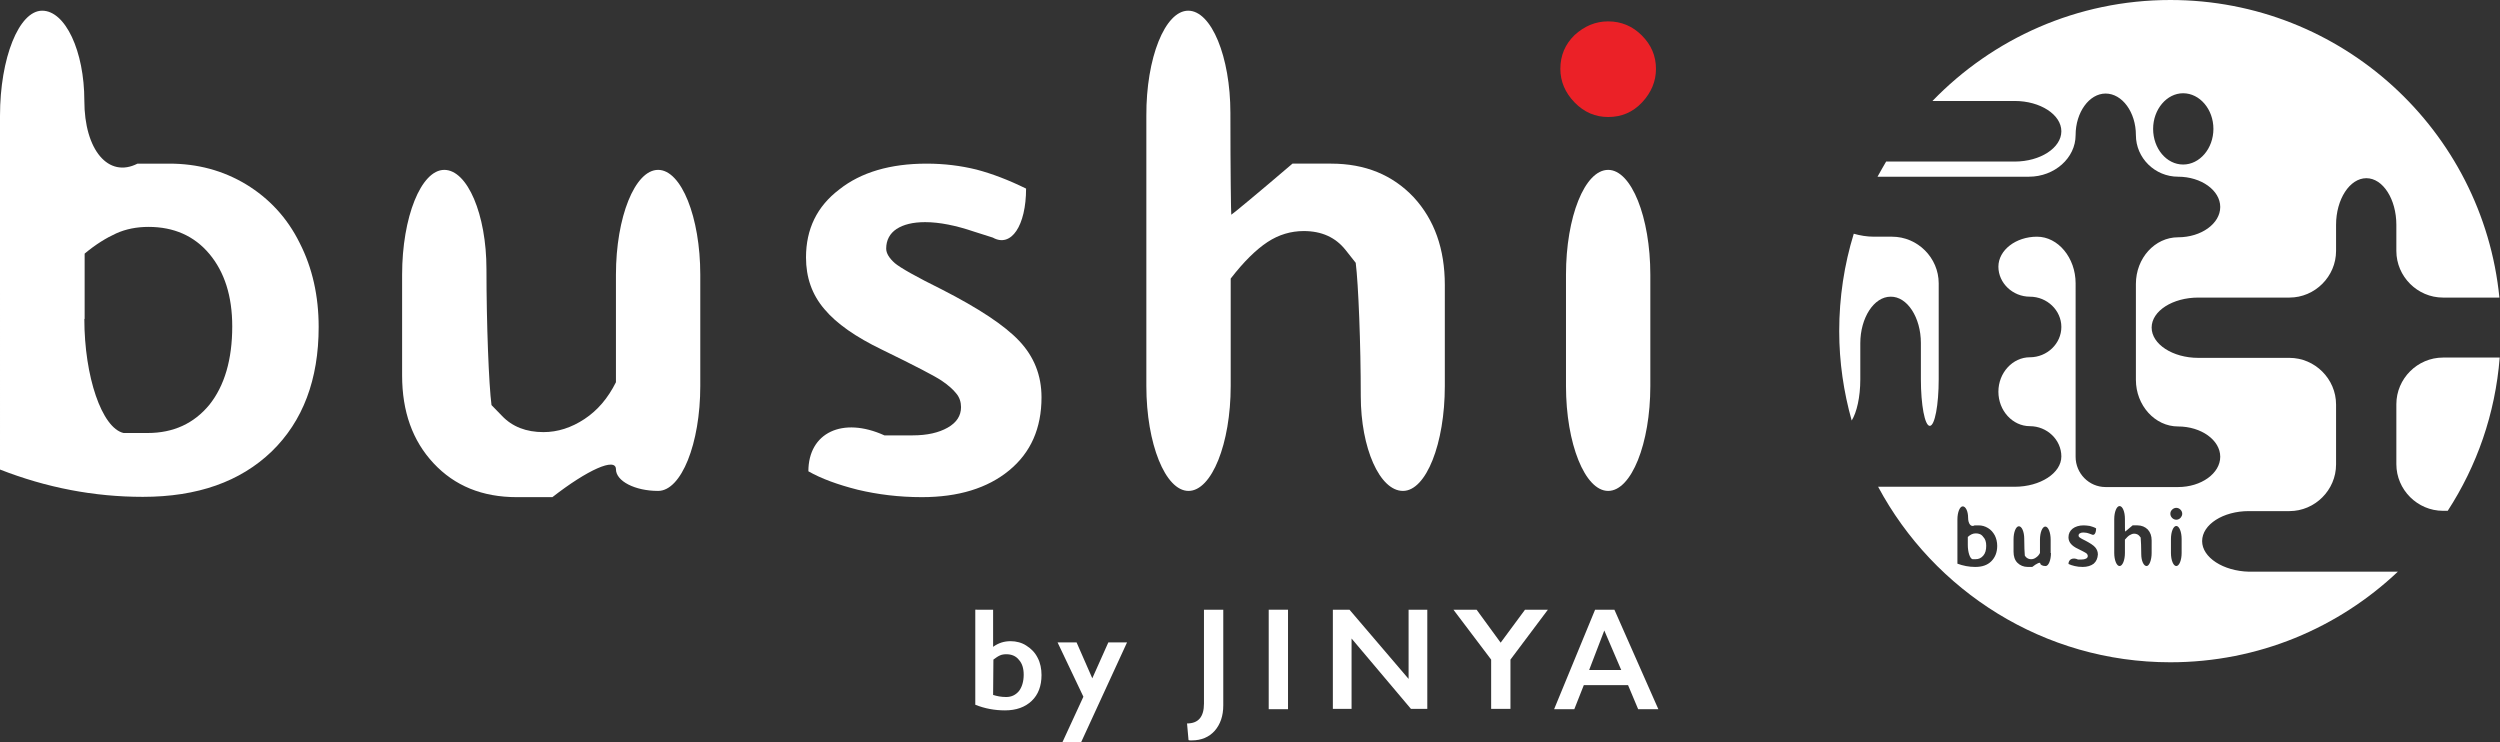 <?xml version="1.0" encoding="utf-8"?>
<svg width="841.8" height="250" xmlns="http://www.w3.org/2000/svg" xmlns:xlink="http://www.w3.org/1999/xlink" x="0px" y="0px" viewBox="0 0 841.8 250" style="enable-background:new 0 0 841.8 250;" xml:space="preserve">
<rect x="0" y="0" width="841.8" height="250" fill="#333333" stroke="none"/>
<style type="text/css">
	.st0{fill:#FFFFFF;}
	.st1{fill:#EB2127;}
</style>
<g>
	<g>
		<g>
			<path class="st0" d="M14.2,3.6c7.8,0,14.2,13.6,14.2,30.3c0,16.6,8.1,26.2,17.9,21.2H57c9.5,0,18.1,2.3,25.9,7
				c7.7,4.7,13.8,11.2,18,19.7c4.3,8.4,6.4,17.9,6.4,28.3c0,17.7-5.3,31.7-15.8,41.9c-10.6,10.2-25,15.3-43.4,15.3
				c-16.5,0-32.5-3.1-48.1-9.2V39C0,19.5,6.4,3.6,14.2,3.6 M28.4,107.4c0,19.4,5.9,36.7,13.2,38.4h8.1c8.7,0,15.6-3.2,20.8-9.5
				c5.1-6.4,7.7-15.2,7.7-26.4c0-10.2-2.6-18.3-7.7-24.4c-5.1-6.1-12-9.1-20.5-9.1c-3.9,0-7.6,0.7-10.9,2.2
				c-3.3,1.5-6.9,3.7-10.6,6.8V107.4z"/>
			<path class="st0" d="M149.6,57.2c7.8,0,14.2,15,14.2,33.4c0,18.4,0.8,39,1.7,45.8l3.5,3.6c3.5,3.7,8.2,5.5,14,5.5
				c4.8,0,9.4-1.5,13.8-4.4c4.4-2.9,7.9-7,10.6-12.4V92.5c0-19.4,6.4-35.3,14.2-35.3c7.8,0,14.2,15.9,14.2,35.3V130
				c0,19.4-6.4,35.3-14.2,35.3c-7.8,0-14.2-3.3-14.2-7.3c0-4.1-9.6,0.2-21.4,9.4H174c-11.6,0-20.9-3.8-28-11.4
				c-7.1-7.6-10.6-17.4-10.6-29.6V92.5C135.4,73.1,141.8,57.2,149.6,57.2"/>
			<path class="st0" d="M312,55.1c6,0,11.5,0.7,16.8,2c5.3,1.4,10.8,3.5,16.7,6.4c0,12.5-5,20-11.2,16.5L328,78
				c-6.2-2.1-11.7-3.2-16.5-3.2c-4.1,0-7.3,0.8-9.6,2.3c-2.3,1.5-3.5,3.8-3.5,6.6c0,1.6,1,3.2,2.9,4.9c1.9,1.6,7.2,4.6,15.9,8.9
				c12.3,6.3,21,12,26,17.3s7.5,11.6,7.5,19c0,10.4-3.6,18.6-10.9,24.6c-7.3,6-17.1,9-29.4,9c-7.7,0-14.9-0.9-21.6-2.5
				c-6.7-1.7-12.2-3.7-16.6-6.2c0-13,11.5-18.5,25.6-12.1h9.5c4.9,0,8.8-0.9,11.8-2.6c3-1.7,4.5-4,4.5-6.9c0-1.7-0.5-3.3-1.6-4.6
				c-1.1-1.4-2.7-2.8-4.9-4.3c-2.2-1.5-8.9-5-20.2-10.5c-8.7-4.2-15.2-8.7-19.3-13.6c-4.2-4.9-6.2-10.7-6.2-17.4
				c0-9.6,3.7-17.2,11.2-22.9C289.9,58,299.8,55.1,312,55.1"/>
			<path class="st0" d="M400.1,3.6c7.8,0,14.2,15.5,14.2,34.4c0,18.9,0.2,34.3,0.3,34.3c0.2,0,9.5-7.7,20.6-17.2h13
				c11.5,0,20.7,3.8,27.8,11.3c7,7.6,10.5,17.4,10.5,29.6V130c0,19.4-6.3,35.3-14.1,35.3c-7.8,0-14.2-14.4-14.2-31.9
				c0-17.5-0.8-37.7-1.7-44.9l-3.4-4.3c-3.4-4.3-8.1-6.4-14.1-6.4c-4.3,0-8.4,1.2-12.2,3.7c-3.8,2.5-8,6.6-12.4,12.3V130
				c0,19.4-6.4,35.3-14.2,35.3c-7.8,0-14.2-15.9-14.2-35.3V39C385.9,19.5,392.3,3.6,400.1,3.6"/>
			<path class="st0" d="M541.5,57.2c7.8,0,14.2,15.9,14.2,35.3V130c0,19.4-6.4,35.3-14.2,35.3c-7.8,0-14.2-15.9-14.2-35.3V92.5
				C527.3,73.1,533.6,57.2,541.5,57.2"/>
			<path class="st1" d="M541.5,7.2c4.4,0,8.2,1.6,11.3,4.7c3.2,3.2,4.8,6.9,4.8,11.3c0,4.2-1.6,8-4.7,11.3
				c-3.1,3.3-6.9,4.9-11.4,4.9c-4.3,0-8.1-1.6-11.3-4.9c-3.2-3.3-4.8-7.1-4.8-11.3c0-4.5,1.6-8.3,4.8-11.4
				C533.5,8.8,537.2,7.2,541.5,7.2"/>
			<path class="st0" d="M334.4,205.3v12.5c1.8-1.3,3.7-1.9,5.9-1.9c1.9,0,3.8,0.5,5.3,1.5c1.6,1,2.9,2.3,3.8,4.1
				c0.9,1.7,1.3,3.7,1.3,5.8c0,3.7-1.1,6.6-3.3,8.7c-2.2,2.1-5.2,3.2-9,3.2c-3.4,0-6.8-0.6-10-1.9v-32H334.4z M334.4,234
				c1.3,0.4,2.7,0.7,4.4,0.7c1.8,0,3.2-0.7,4.3-2c1-1.3,1.6-3.2,1.6-5.5c0-2.1-0.5-3.8-1.6-5c-1-1.3-2.5-1.9-4.2-1.9
				c-0.8,0-1.6,0.1-2.2,0.4c-0.7,0.3-1.4,0.8-2.2,1.4L334.4,234L334.4,234z"/>
			<polygon class="st0" points="362.5,216.3 367.8,228.4 373.2,216.3 379.5,216.3 364,250 357.7,250 364.8,234.6 356.1,216.3 			"/>
			<path class="st0" d="M411.9,205.3v32.2c0,3.6-1,6.4-2.9,8.6c-1.9,2.1-4.5,3.2-7.6,3.2h-0.6c-0.2,0-0.4,0-0.6-0.1l-0.5-5.6
				c3.8,0,5.7-2.2,5.7-6.7v-31.6L411.9,205.3L411.9,205.3z"/>
			<rect x="427.2" y="205.3" class="st0" width="6.5" height="33.5"/>
			<polygon class="st0" points="454.4,205.3 474.3,228.6 474.3,205.3 480.6,205.3 480.6,238.7 475.1,238.7 455.1,215 455.1,238.7 
				448.8,238.7 448.8,205.3 			"/>
			<polygon class="st0" points="497.2,205.3 505.3,216.4 513.5,205.3 521.2,205.3 508.6,222.1 508.6,238.7 502.1,238.7 502.1,222.1 
				489.4,205.3 			"/>
			<path class="st0" d="M543.6,205.3l14.8,33.5h-6.8l-3.4-8.1h-14.9l-3.2,8.1h-6.8l13.8-33.5H543.6z M535.1,225.6h10.8l-5.7-13.3
				L535.1,225.6z"/>
			<path class="st0" d="M822.6,120.4c-8.6,0-15.7,7.1-15.7,15.7v20.2c0,8.6,7.1,15.7,15.7,15.7h1.6c9.8-15.1,16-32.6,17.5-51.6
				L822.6,120.4L822.6,120.4z"/>
			<path class="st0" d="M665.3,179.6c-0.5,0-1,0.1-1.4,0.3c-0.4,0.2-0.9,0.5-1.3,0.9v2.7c0,2.4,0.7,4.6,1.6,4.8h1
				c1.1,0,1.9-0.4,2.6-1.2c0.7-0.8,1-1.9,1-3.3c0-1.3-0.3-2.3-1-3C667.2,179.9,666.3,179.6,665.3,179.6"/>
			<path class="st0" d="M741.5,182.2c0-5.6,7.1-10.1,15.7-10.1h13.7c8.6,0,15.7-7.1,15.7-15.7v-20.2c0-8.6-7.1-15.7-15.7-15.7h-30.7
				c-8.6,0-15.7-4.6-15.7-10.2c0-5.6,7.1-10.1,15.7-10.1h30.7c8.6,0,15.7-7.1,15.7-15.7v-8.8c0-8.6,4.6-15.7,10.2-15.7
				c5.6,0,10.1,7.1,10.1,15.7v8.8c0,8.6,7.1,15.7,15.7,15.7h19C836,43.9,788.5,0,730.8,0c-31.4,0-59.8,13-80.1,34h27.7
				c8.6,0,15.7,4.6,15.7,10.2c0,5.6-7.1,10.2-15.7,10.2h-43.3c-1,1.6-1.9,3.4-2.9,5.1h51c8.6,0,15.7-6.3,15.7-14
				c0-7.7,4.6-14,10.1-14c5.6,0,10.2,6.3,10.2,14c0,7.7,6.4,14,14.2,14c7.8,0,14.2,4.6,14.2,10.2c0,5.6-6.4,10.2-14.2,10.2
				c-7.8,0-14.2,7-14.2,15.7v32.3c0,8.6,6.4,15.7,14.2,15.7c7.8,0,14.2,4.6,14.2,10.2c0,5.6-6.4,10.2-14.2,10.2h-24.4
				c-5.6,0-10.1-4.6-10.1-10.2v-25.9V95.4c0-8.6-5.9-15.7-13-15.7c-7.1,0-13,4.5-13,10.1c0,5.5,4.8,10.1,10.6,10.1
				c5.8,0,10.6,4.6,10.6,10.2c0,5.6-4.8,10.2-10.6,10.2c-5.8,0-10.6,5.2-10.6,11.6c0,6.4,4.8,11.6,10.6,11.6
				c5.8,0,10.6,4.6,10.6,10.2c0,5.6-7.1,10.2-15.7,10.2h-46c18.8,35.1,55.8,59.1,98.4,59.1c29.7,0,56.6-11.6,76.6-30.5h-50.1
				C748.6,192.3,741.5,187.7,741.5,182.2 M735.1,55.4c-5.6,0-10.1-5.4-10.1-12c0-6.6,4.6-12,10.1-12c5.6,0,10.2,5.4,10.2,12
				C745.3,50,740.7,55.4,735.1,55.4 M670.5,189c-1.3,1.3-3.1,1.9-5.4,1.9c-2.1,0-4.1-0.4-6-1.1v-14.9c0-2.4,0.8-4.4,1.8-4.4
				s1.8,1.7,1.8,3.8s1,3.3,2.2,2.6h1.3c1.2,0,2.2,0.3,3.2,0.9c1,0.6,1.7,1.4,2.3,2.5c0.5,1,0.8,2.2,0.8,3.5
				C672.5,186,671.8,187.7,670.5,189 M690.6,186.2c0,2.4-0.8,4.4-1.8,4.4c-1,0-1.8-0.4-1.8-0.9c0-0.5-1.2,0-2.7,1.2h-1.5
				c-1.4,0-2.6-0.5-3.5-1.4c-0.9-0.9-1.3-2.2-1.3-3.7v-4.2c0-2.4,0.8-4.4,1.8-4.4c1,0,1.8,1.9,1.8,4.2c0,2.3,0.1,4.8,0.2,5.7
				l0.4,0.5c0.4,0.4,1,0.7,1.7,0.7c0.6,0,1.2-0.2,1.7-0.6c0.6-0.4,1-0.9,1.3-1.5v-4.5c0-2.4,0.8-4.4,1.8-4.4c1,0,1.8,2,1.8,4.4
				V186.2z M705,189.8c-0.9,0.7-2.2,1.1-3.7,1.1c-1,0-1.9-0.1-2.7-0.3c-0.8-0.2-1.5-0.4-2.1-0.7c0-1.6,1.5-2.3,3.2-1.5h1.2
				c0.6,0,1.1-0.1,1.5-0.3c0.4-0.2,0.6-0.5,0.6-0.9c0-0.2-0.1-0.4-0.2-0.6c-0.1-0.2-0.3-0.3-0.6-0.5c-0.3-0.2-1.1-0.6-2.5-1.3
				c-1.1-0.5-1.9-1.1-2.4-1.7c-0.5-0.6-0.8-1.3-0.8-2.2c0-1.2,0.5-2.2,1.4-2.9c0.9-0.7,2.2-1.1,3.7-1.1c0.7,0,1.4,0.1,2.1,0.2
				c0.7,0.2,1.4,0.4,2.1,0.8c0,1.6-0.6,2.5-1.4,2.1l-0.8-0.3c-0.8-0.3-1.5-0.4-2.1-0.4c-0.5,0-0.9,0.1-1.2,0.3
				c-0.3,0.2-0.4,0.4-0.4,0.8c0,0.2,0.1,0.4,0.4,0.6c0.3,0.2,0.9,0.6,2,1.1c1.5,0.8,2.6,1.5,3.2,2.2c0.6,0.7,0.9,1.5,0.9,2.4
				C706.3,188,705.9,189,705,189.8 M724.5,186.2c0,2.4-0.8,4.4-1.7,4.4c-1,0-1.8-1.8-1.8-4c0-2.2-0.1-4.7-0.2-5.6l-0.4-0.5
				c-0.4-0.5-1-0.8-1.8-0.8c-0.5,0-1,0.2-1.5,0.5c-0.5,0.3-1,0.8-1.6,1.5v4.5c0,2.4-0.8,4.4-1.8,4.4c-1,0-1.8-2-1.8-4.4v-11.4
				c0-2.4,0.8-4.4,1.8-4.4c1,0,1.8,1.9,1.8,4.3c0,2.4,0,4.3,0.1,4.3c0,0,1.2-1,2.5-2.1h1.6c1.4,0,2.6,0.5,3.5,1.4
				c0.9,1,1.3,2.2,1.3,3.7L724.5,186.2L724.5,186.2z M734.6,186.2c0,2.4-0.8,4.4-1.8,4.4c-1,0-1.8-2-1.8-4.4v-4.7
				c0-2.4,0.8-4.4,1.8-4.4c1,0,1.8,2,1.8,4.4V186.2z M734.2,174.4c-0.4,0.4-0.9,0.6-1.4,0.6c-0.5,0-1-0.2-1.4-0.6
				c-0.4-0.4-0.6-0.9-0.6-1.4c0-0.6,0.2-1,0.6-1.4c0.4-0.4,0.9-0.6,1.4-0.6c0.5,0,1,0.2,1.4,0.6c0.4,0.4,0.6,0.9,0.6,1.4
				C734.8,173.5,734.6,173.9,734.2,174.4"/>
			<path class="st0" d="M646.8,115.5v12.2c0,8.6,1.3,15.7,3,15.7c1.7,0,3-7.1,3-15.7V95.4c0-8.6-7.1-15.7-15.7-15.7H631
				c-2.4,0-4.7-0.4-6.8-1c-3.2,10.4-4.9,21.4-4.9,32.8c0,10.4,1.5,20.5,4.2,30.1c1.7-2.7,2.9-7.9,2.9-13.8v-12.2
				c0-8.6,4.6-15.7,10.2-15.7C642.2,99.8,646.8,106.9,646.8,115.5"/>
		</g>
	</g>
</g>
</svg>
